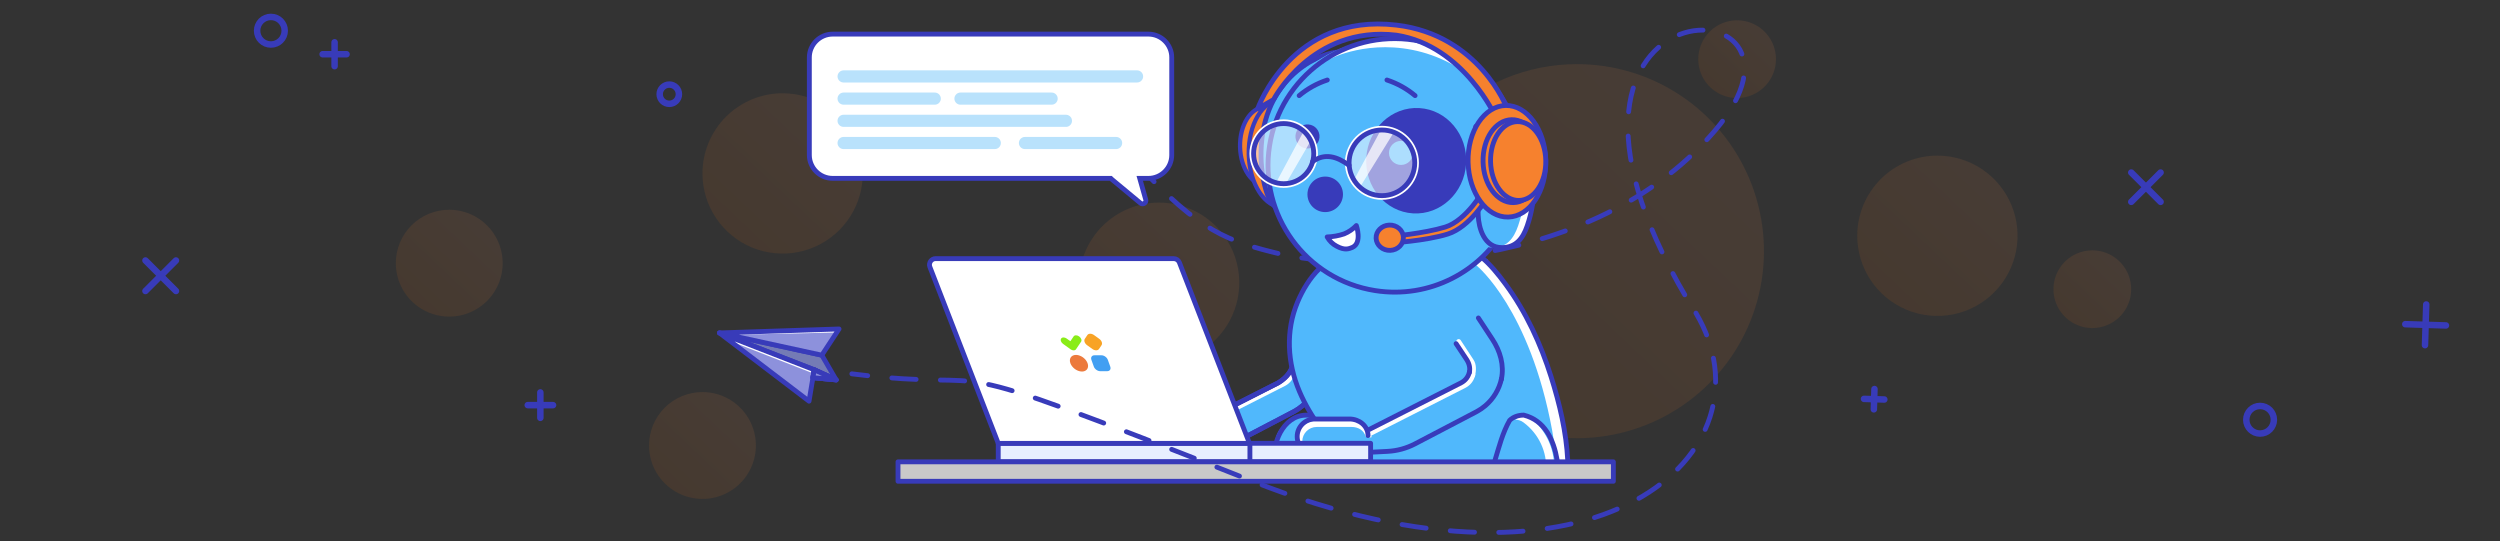 <svg width="739" height="160" viewBox="0 0 739 160" fill="none" xmlns="http://www.w3.org/2000/svg">
<rect x="0" y="0" width="739" height="160" fill="#333333" stroke="none"/>
<path opacity="0.1" d="M466.14 18.957C477.075 18.957 487.765 22.2 496.857 28.275C505.949 34.35 513.036 42.985 517.22 53.088C521.405 63.19 522.5 74.307 520.367 85.032C518.233 95.757 512.967 105.608 505.235 113.341C497.503 121.073 487.651 126.339 476.927 128.472C466.202 130.605 455.085 129.51 444.982 125.326C434.879 121.141 426.245 114.055 420.169 104.962C414.094 95.87 410.852 85.181 410.852 74.246C410.852 59.582 416.677 45.519 427.045 35.151C437.414 24.782 451.477 18.957 466.14 18.957Z" fill="url(#paint0_linear_12466_8244)"/>
<path opacity="0.1" d="M231.344 27.572C236.03 27.572 240.611 28.962 244.508 31.566C248.405 34.169 251.442 37.87 253.235 42.2C255.028 46.529 255.498 51.294 254.583 55.89C253.669 60.486 251.412 64.709 248.099 68.022C244.785 71.336 240.563 73.593 235.966 74.507C231.37 75.421 226.606 74.952 222.276 73.159C217.946 71.365 214.245 68.328 211.642 64.432C209.038 60.535 207.648 55.954 207.648 51.267C207.648 44.983 210.145 38.956 214.589 34.512C219.032 30.069 225.059 27.572 231.344 27.572Z" fill="url(#paint1_linear_12466_8244)"/>
<path opacity="0.1" d="M572.695 46C577.382 46 581.963 47.39 585.859 49.993C589.756 52.597 592.793 56.298 594.587 60.627C596.38 64.957 596.849 69.721 595.935 74.318C595.021 78.914 592.764 83.136 589.45 86.45C586.136 89.764 581.914 92.021 577.318 92.935C572.721 93.849 567.957 93.38 563.627 91.587C559.298 89.793 555.597 86.756 552.993 82.859C550.39 78.963 549 74.382 549 69.695C549 63.411 551.496 57.384 555.94 52.94C560.384 48.496 566.411 46 572.695 46Z" fill="url(#paint2_linear_12466_8244)"/>
<path opacity="0.1" d="M207.648 115.891C210.773 115.891 213.827 116.817 216.425 118.553C219.022 120.289 221.047 122.756 222.243 125.642C223.438 128.529 223.751 131.705 223.142 134.769C222.532 137.833 221.028 140.648 218.818 142.857C216.609 145.067 213.794 146.571 210.73 147.181C207.666 147.79 204.49 147.477 201.603 146.282C198.717 145.086 196.25 143.061 194.514 140.464C192.778 137.866 191.852 134.812 191.852 131.687C191.852 127.498 193.516 123.48 196.478 120.517C199.441 117.555 203.459 115.891 207.648 115.891Z" fill="url(#paint3_linear_12466_8244)"/>
<path opacity="0.1" d="M132.797 62C135.921 62 138.975 62.926 141.573 64.662C144.171 66.398 146.195 68.865 147.391 71.752C148.587 74.638 148.9 77.814 148.29 80.879C147.68 83.943 146.176 86.757 143.967 88.967C141.758 91.176 138.943 92.68 135.879 93.29C132.814 93.9 129.638 93.587 126.752 92.391C123.865 91.195 121.398 89.171 119.662 86.573C117.926 83.975 117 80.921 117 77.797C117 73.607 118.664 69.589 121.627 66.627C124.589 63.664 128.607 62 132.797 62Z" fill="url(#paint4_linear_12466_8244)"/>
<path opacity="0.1" d="M513.489 6C515.761 6 517.982 6.674 519.871 7.936C521.761 9.199 523.233 10.993 524.103 13.092C524.972 15.191 525.2 17.501 524.756 19.73C524.313 21.958 523.219 24.006 521.612 25.612C520.005 27.219 517.958 28.313 515.73 28.756C513.501 29.2 511.191 28.972 509.092 28.103C506.993 27.233 505.199 25.761 503.936 23.871C502.674 21.982 502 19.761 502 17.489C502 14.442 503.21 11.519 505.365 9.365C507.519 7.21 510.442 6 513.489 6Z" fill="url(#paint5_linear_12466_8244)"/>
<path opacity="0.1" d="M618.489 74C620.761 74 622.982 74.674 624.871 75.936C626.761 77.198 628.233 78.993 629.103 81.092C629.972 83.191 630.2 85.501 629.756 87.73C629.313 89.958 628.219 92.005 626.612 93.612C625.005 95.219 622.958 96.313 620.73 96.756C618.501 97.2 616.191 96.972 614.092 96.103C611.993 95.233 610.199 93.76 608.936 91.871C607.674 89.982 607 87.761 607 85.489C607 82.442 608.21 79.519 610.365 77.365C612.519 75.21 615.442 74 618.489 74Z" fill="url(#paint6_linear_12466_8244)"/>
<path opacity="0.1" d="M342.638 59.885C347.325 59.885 351.906 61.275 355.803 63.878C359.699 66.482 362.737 70.182 364.53 74.512C366.323 78.842 366.793 83.606 365.878 88.203C364.964 92.799 362.707 97.021 359.393 100.335C356.08 103.649 351.858 105.905 347.261 106.82C342.665 107.734 337.9 107.265 333.571 105.471C329.241 103.678 325.54 100.641 322.937 96.744C320.333 92.848 318.943 88.266 318.943 83.58C318.943 77.296 321.44 71.269 325.884 66.825C330.327 62.381 336.354 59.885 342.638 59.885Z" fill="url(#paint7_linear_12466_8244)"/>
<path d="M336.178 48.517C354.614 68.496 362.879 71.35 378.772 75.156C394.666 78.961 467.776 84.353 506.875 38.687C545.973 -6.979 438.532 -8.248 501.471 92.914" stroke="#383BBA" stroke-width="1.436" stroke-linecap="round" stroke-dasharray="7.18 7.18"/>
<path d="M375.041 55.809C379.638 55.712 383.243 50.104 383.091 43.283C382.94 36.463 379.09 31.012 374.493 31.109C369.895 31.206 366.291 36.814 366.442 43.635C366.593 50.456 370.443 55.906 375.041 55.809Z" fill="#F6812E"/>
<path d="M374.383 54.842C378.561 54.754 381.834 49.492 381.691 43.09C381.549 36.688 378.047 31.57 373.869 31.659C369.69 31.747 366.418 37.008 366.56 43.41C366.702 49.812 370.204 54.93 374.383 54.842Z" stroke="#383BBD" stroke-width="1.256"/>
<path d="M379.869 61.385C385.605 61.264 390.092 53.865 389.893 44.859C389.693 35.854 384.881 28.652 379.145 28.773C373.41 28.894 368.922 36.293 369.122 45.298C369.321 54.304 374.133 61.506 379.869 61.385Z" fill="#F6812E"/>
<path d="M379.322 61.289C384.754 61.174 389 53.973 388.805 45.205C388.611 36.437 384.049 29.422 378.617 29.536C373.185 29.651 368.939 36.852 369.133 45.62C369.328 54.389 373.889 61.404 379.322 61.289Z" stroke="#383BBD" stroke-width="1.256"/>
<path d="M389.799 111.927C389.121 115.068 387.442 117.856 385.048 119.905C384.26 120.578 383.393 121.174 382.461 121.675L364.239 131.205C361.718 132.523 358.942 133.282 356.1 133.426L340.342 134.235L346.566 129.049L377.891 113.142C383.451 109.726 382.326 105.168 382.63 103.756L389.799 111.927Z" fill="#50B8FC"/>
<path d="M348.25 129.313L379.575 113.406C380.852 112.725 381.718 111.567 382.026 110.154" stroke="white" stroke-width="1.436" stroke-linecap="round" stroke-linejoin="round"/>
<path d="M346.56 129.049L377.885 113.142C383.445 109.726 382.32 105.168 382.624 103.756" stroke="#383BBA" stroke-width="1.436" stroke-linecap="round" stroke-linejoin="round"/>
<path d="M389.799 111.927C389.121 115.068 387.442 117.856 385.048 119.905C384.26 120.578 383.393 121.174 382.461 121.674L364.239 131.205C361.718 132.523 358.942 133.282 356.101 133.426L340.342 134.235" stroke="#383BBA" stroke-width="1.436" stroke-linecap="round" stroke-linejoin="round"/>
<path d="M344.865 134.231H334.592C331.73 134.231 329.406 131.911 329.406 129.045C329.406 126.183 331.726 123.859 334.592 123.859H344.865C347.727 123.859 350.347 126.179 350.347 129.045L351.213 129.879C351.213 132.741 347.731 134.227 344.869 134.227L344.865 134.231Z" fill="#43A4F7"/>
<path d="M349.632 129.05C350.146 129.041 350.605 129.366 351.098 129.304C351.205 129.275 351.312 129.247 351.418 129.218C350.84 126.459 348.384 124.377 345.457 124.377H335.183C331.82 124.377 329.086 127.112 329.086 130.474C329.086 130.713 329.102 130.947 329.131 131.177C329.767 131.283 330.404 131.39 331.044 131.497C330.962 131.168 330.913 130.828 330.913 130.479C330.913 128.122 332.831 126.208 335.183 126.208H345.457C347.448 126.208 349.16 127.206 349.632 129.054V129.05Z" fill="white"/>
<path d="M348.696 132.54C347.748 133.578 346.385 134.231 344.865 134.231H334.592C331.73 134.231 329.406 131.911 329.406 129.045C329.406 126.183 331.726 123.859 334.592 123.859H344.865C347.727 123.859 350.347 125.888 350.347 128.754" stroke="#383BBA" stroke-width="1.436" stroke-linecap="round" stroke-linejoin="round"/>
<path d="M389.799 111.927C389.121 115.068 387.442 117.856 385.048 119.905C384.26 120.578 383.393 121.174 382.461 121.675L364.239 131.205C361.718 132.523 358.942 133.282 356.1 133.426L340.342 134.235L346.566 129.049L377.891 113.142C383.451 109.726 382.326 105.168 382.63 103.756L389.799 111.927Z" stroke="#383BBA" stroke-width="1.436" stroke-linecap="round" stroke-linejoin="round"/>
<path d="M377.471 139.328H463.476C463.57 135.793 463.225 131.781 462.297 126.735C455.489 89.818 439.418 77.126 439.418 77.126L439.525 77.011C439.624 76.912 439.722 76.806 439.821 76.707L390.093 79.61C387.925 80.119 382.636 90.06 380.998 100.526C379.758 108.455 384.344 117.447 387.276 122.805C386.672 122.005 382.23 123.692 382.033 124.308C379.466 125.117 375.508 127.811 376.9 136.811C377.048 137.755 377.241 138.581 377.471 139.332V139.328Z" fill="#50B8FC"/>
<path d="M436.491 78.498C436.688 78.654 452.217 91.428 458.811 127.184C459.649 131.725 459.998 135.728 459.973 139.329H463.053C463.069 135.527 462.704 131.327 461.837 126.621C454.997 89.556 439.073 76.618 438.396 76.08C437.727 75.554 436.766 75.669 436.236 76.335C435.711 77.004 435.826 77.965 436.491 78.494V78.498Z" fill="white"/>
<path d="M437.602 75.747C440.447 78.067 442.845 81.027 445.013 83.963C451.098 92.2 455.442 101.673 458.514 111.408C461.022 119.361 463.01 127.733 463.42 136.081" stroke="#383BBA" stroke-width="1.436" stroke-linecap="round" stroke-linejoin="round"/>
<path d="M457.021 139.231C457.021 139.264 457.017 139.297 457.013 139.33H459.394C459.784 133.101 457.115 127.167 452.237 123.308C451.761 123.776 450.537 122.852 449.646 122.803C448.846 122.762 448.566 123.981 447.762 124.059C448.669 124.026 449.568 124.289 450.332 124.86C454.882 128.223 457.378 133.606 457.017 139.235L457.021 139.231Z" fill="white"/>
<path d="M441.935 135.991C443.13 132.07 444.169 127.906 446.251 124.264C447.294 123.221 448.854 122.704 450.414 122.704C456.66 124.264 459.263 129.992 460.289 135.95" stroke="#383BBA" stroke-width="1.436" stroke-linecap="round" stroke-linejoin="round"/>
<path d="M387.276 122.803C380.156 121.822 376.148 129.985 376.785 135.935" stroke="#383BBA" stroke-width="1.436" stroke-linecap="round" stroke-linejoin="round"/>
<path d="M400.586 52.745C400.871 52.745 401.103 52.51 401.103 52.22C401.103 51.93 400.871 51.694 400.586 51.694C400.3 51.694 400.068 51.93 400.068 52.22C400.068 52.51 400.3 52.745 400.586 52.745Z" fill="white"/>
<path d="M398.493 52.065C399.194 52.065 399.762 51.493 399.762 50.788C399.762 50.083 399.194 49.511 398.493 49.511C397.793 49.511 397.225 50.083 397.225 50.788C397.225 51.493 397.793 52.065 398.493 52.065Z" fill="white"/>
<path d="M433.537 52.147C433.823 52.147 434.054 51.911 434.054 51.621C434.054 51.331 433.823 51.096 433.537 51.096C433.251 51.096 433.02 51.331 433.02 51.621C433.02 51.911 433.251 52.147 433.537 52.147Z" fill="white"/>
<path d="M431.445 51.466C432.145 51.466 432.713 50.894 432.713 50.189C432.713 49.484 432.145 48.912 431.445 48.912C430.744 48.912 430.176 49.484 430.176 50.189C430.176 50.894 430.744 51.466 431.445 51.466Z" fill="white"/>
<path d="M396.081 15.412C391.515 15.116 374.261 21.628 372.841 42.967C372.541 47.492 372.985 51.882 374.155 56C375.259 59.892 377.181 62.545 381.217 62.816C386.522 63.173 388.44 57.388 388.78 53.672C388.78 53.672 390.127 34.406 392.024 28.173C393.005 24.95 397.551 15.506 396.081 15.412Z" fill="#50B8FC"/>
<path d="M396.081 15.412C391.515 15.116 374.261 21.628 372.841 42.967C372.541 47.492 372.985 51.882 374.155 56C375.259 59.892 377.181 62.545 381.217 62.816C386.522 63.173 388.44 57.388 388.78 53.672C388.78 53.672 390.127 34.406 392.024 28.173C393.005 24.95 397.551 15.506 396.081 15.412Z" stroke="#383BBA" stroke-width="1.436" stroke-linecap="round" stroke-linejoin="round"/>
<path d="M448.925 54.505C451.113 40.512 445.422 27.134 435.186 18.976C431.478 17.034 427.463 13.691 423.102 13.01C397.222 6.317 373.752 22.375 374.828 48.059C373.879 54.127 377.201 60.541 378.802 66.059C384.05 76.427 393.953 84.188 406.21 86.105C426.576 89.291 445.702 75.142 448.925 54.505Z" fill="#50B8FC"/>
<path d="M393.082 17.457C393.082 17.457 404.85 11.204 420.301 15.408C435.756 19.609 445.976 32.822 445.976 32.822L447.52 36.784L443.504 28.174C443.504 28.174 435.436 15.77 424.966 13.626C414.491 11.487 410.098 10.333 403.425 12.247C396.753 14.16 393.078 17.461 393.078 17.461L393.082 17.457Z" fill="white"/>
<path d="M433.376 48.408C433.898 39.815 427.722 32.444 419.576 31.947C411.429 31.451 404.404 38.016 403.878 46.614C403.357 55.208 409.536 62.578 417.679 63.075C425.825 63.572 432.85 57.006 433.376 48.408Z" fill="#383BBA"/>
<path d="M449.306 54.669C448.624 59.029 447.216 63.094 445.224 66.761C441.549 73.528 435.891 78.939 429.141 82.347C422.391 85.755 414.544 87.156 406.504 85.899C386.06 82.705 372.079 63.538 375.278 43.098C378.472 22.654 397.639 8.673 418.079 11.872C438.523 15.07 452.504 34.233 449.306 54.673V54.669Z" stroke="#383BBA" stroke-width="1.436" stroke-linecap="round" stroke-linejoin="round"/>
<path d="M444.384 31.212C446.347 34.02 448.667 37.104 450.363 40.8C452.247 44.914 453.405 49.693 453.483 53.75C453.569 58.303 452.851 62.681 451.455 66.746C450.137 70.589 448.067 73.143 444.015 73.192C438.689 73.258 437.088 67.353 436.952 63.604L436.246 37.383C440.028 32.444 444.384 31.212 444.384 31.212Z" fill="white"/>
<path d="M444.381 31.114C446.343 33.923 445.974 37.105 447.665 40.8C449.55 44.915 450.708 49.694 450.786 53.751C450.872 58.304 450.154 62.681 448.758 66.746C447.439 70.59 445.37 73.144 441.317 73.193C435.992 73.258 434.391 67.354 434.255 63.605L433.549 37.384C437.33 32.445 444.376 31.114 444.376 31.114H444.381Z" fill="#50B8FC"/>
<path d="M445.185 30.949C445.83 31.742 446.363 32.452 446.692 32.932C450.761 38.923 453.335 46.043 453.483 53.75C453.569 58.304 452.851 62.681 451.455 66.746C450.137 70.589 448.067 73.143 444.015 73.192C438.689 73.258 437.088 67.353 436.952 63.604L436.246 37.383" stroke="#383BBA" stroke-width="1.436" stroke-linecap="round" stroke-linejoin="round"/>
<path d="M386.189 43.884C388.147 44.052 389.872 42.603 390.04 40.644C390.208 38.685 388.759 36.961 386.8 36.793C384.842 36.624 383.117 38.074 382.949 40.032C382.78 41.991 384.23 43.715 386.189 43.884Z" fill="#383BBA"/>
<path d="M414.167 48.76C416.134 48.744 417.71 47.134 417.694 45.172C417.678 43.205 416.072 41.628 414.105 41.645C412.139 41.661 410.562 43.271 410.578 45.233C410.595 47.2 412.204 48.777 414.167 48.76Z" fill="#50B8FC"/>
<path d="M392.352 23.652C389.215 24.683 386.419 26.272 384.033 28.267" stroke="#383BBA" stroke-width="1.436" stroke-linecap="round" stroke-linejoin="round"/>
<path d="M409.98 23.652C413.117 24.683 415.914 26.272 418.299 28.267" stroke="#383BBA" stroke-width="1.436" stroke-linecap="round" stroke-linejoin="round"/>
<path d="M400.938 66.671C399.918 67.736 398.687 68.576 397.322 69.137C395.705 69.683 394.015 69.987 392.308 70.039C392.95 71.204 393.922 72.153 395.102 72.767C397.637 74.153 398.83 73.493 399.786 73.12C402.719 71.756 400.938 66.671 400.938 66.671Z" fill="white" stroke="#383BBD" stroke-width="1.436" stroke-linecap="round" stroke-linejoin="round"/>
<path d="M390.053 79.381C387.22 82.111 385.064 85.692 383.557 89.289C379.981 97.825 380.531 107.261 384.112 115.707C387.392 123.451 392.779 130.176 398.733 136.04" stroke="#383BBA" stroke-width="1.436" stroke-linecap="round" stroke-linejoin="round"/>
<path opacity="0.53" d="M408.492 57.837C413.853 57.837 418.198 53.491 418.198 48.13C418.198 42.77 413.853 38.424 408.492 38.424C403.131 38.424 398.785 42.77 398.785 48.13C398.785 53.491 403.131 57.837 408.492 57.837Z" fill="white"/>
<path d="M408.493 38.423C413.855 38.423 418.2 42.767 418.2 48.13C418.2 53.492 413.855 57.837 408.493 57.837C403.131 57.837 398.786 53.492 398.786 48.13C398.786 42.767 403.131 38.423 408.493 38.423ZM408.493 37.191C402.461 37.191 397.555 42.098 397.555 48.13C397.555 54.162 402.461 59.068 408.493 59.068C414.525 59.068 419.431 54.162 419.431 48.13C419.431 42.098 414.525 37.191 408.493 37.191Z" fill="white"/>
<path opacity="0.73" d="M408.616 37.589L400.441 52.818L401.981 55.372L412.127 38.936L408.616 37.589Z" fill="white"/>
<path d="M408.492 57.837C413.853 57.837 418.198 53.491 418.198 48.13C418.198 42.77 413.853 38.424 408.492 38.424C403.131 38.424 398.785 42.77 398.785 48.13C398.785 53.491 403.131 57.837 408.492 57.837Z" stroke="#383BB9" stroke-width="1.436" stroke-miterlimit="10" stroke-linecap="round"/>
<path opacity="0.53" d="M379.454 54.303C384.363 54.303 388.343 50.322 388.343 45.413C388.343 40.503 384.363 36.523 379.454 36.523C374.544 36.523 370.564 40.503 370.564 45.413C370.564 50.322 374.544 54.303 379.454 54.303Z" fill="white"/>
<path opacity="0.73" d="M385.433 38.674L377.258 53.907L379.631 55.11L387.769 41.092L385.433 38.674Z" fill="white"/>
<path d="M379.455 36.523C384.366 36.523 388.345 40.502 388.345 45.412C388.345 50.323 384.366 54.302 379.455 54.302C374.544 54.302 370.566 50.323 370.566 45.412C370.566 40.502 374.544 36.523 379.455 36.523ZM379.455 35.291C373.875 35.291 369.334 39.832 369.334 45.412C369.334 50.992 373.875 55.534 379.455 55.534C385.035 55.534 389.577 50.992 389.577 45.412C389.577 39.832 385.035 35.291 379.455 35.291Z" fill="white"/>
<path d="M379.454 54.303C384.363 54.303 388.343 50.322 388.343 45.413C388.343 40.503 384.363 36.523 379.454 36.523C374.544 36.523 370.564 40.503 370.564 45.413C370.564 50.322 374.544 54.303 379.454 54.303Z" stroke="#383BB9" stroke-width="1.436" stroke-miterlimit="10" stroke-linecap="round"/>
<path d="M388.027 47.763C391.612 45.148 395.2 46.248 398.785 48.864" stroke="#383BB9" stroke-width="1.436" stroke-miterlimit="10" stroke-linecap="round"/>
<path d="M391.732 62.697C394.632 62.697 396.984 60.346 396.984 57.446C396.984 54.546 394.632 52.194 391.732 52.194C388.832 52.194 386.48 54.546 386.48 57.446C386.48 60.346 388.832 62.697 391.732 62.697Z" fill="#383BBA"/>
<path d="M443.637 112.024C443.772 111.453 443.908 110.882 444.051 110.311C444.133 108.295 444.93 107.092 441.12 100.247L437.633 95.016C435.757 92.306 431.766 92.253 429.82 94.918C428.637 96.54 428.588 98.728 429.701 100.399L433.445 106.14C434.262 107.326 434.505 109.002 434.575 110.406C434.636 111.679 436.102 113.933 438.229 114.372C440.389 114.816 442.717 113.744 443.637 112.024Z" fill="#50B8FC"/>
<path d="M436.327 118.586C437.259 116.32 437.719 113.848 438.331 111.458C437.497 110.493 435.97 110.021 434.504 109.918C430.579 109.643 429.614 111.437 429.462 111.713C429.043 112.464 428.37 113.289 427.228 113.835L408.012 124.392C405.561 125.739 404.563 128.728 405.786 131.072C407.01 133.417 409.987 134.222 412.438 132.875L431.654 122.318C432.623 121.785 433.531 121.156 434.36 120.454C434.619 120.233 435.436 119.6 436.335 118.582L436.327 118.586Z" fill="#50B8FC"/>
<path d="M435.331 110.949C435.635 109.536 435.774 107.927 434.937 106.683L431.184 100.959" stroke="white" stroke-width="1.436" stroke-linecap="round" stroke-linejoin="round"/>
<path d="M401.594 129.881L432.918 113.975C434.195 113.293 435.062 112.135 435.37 110.723" stroke="white" stroke-width="1.436" stroke-linecap="round" stroke-linejoin="round"/>
<path d="M434.341 110.114C434.645 108.702 434.284 107.384 433.446 106.14L430.416 101.582" stroke="#383BBA" stroke-width="1.436" stroke-linecap="round" stroke-linejoin="round"/>
<path d="M437.01 93.99L441.12 100.248C443.456 103.758 444.696 107.975 443.797 112.151" stroke="#383BBA" stroke-width="1.436" stroke-linecap="round" stroke-linejoin="round"/>
<path d="M400.605 129.048L431.93 113.142C433.207 112.46 434.074 111.302 434.381 109.89" stroke="#383BBA" stroke-width="1.436" stroke-linecap="round" stroke-linejoin="round"/>
<path d="M443.842 111.926C443.164 115.067 441.485 117.855 439.091 119.904C438.303 120.577 437.436 121.173 436.504 121.673L418.282 131.204C415.761 132.522 412.985 133.281 410.144 133.425L394.385 134.234" stroke="#383BBA" stroke-width="1.436" stroke-linecap="round" stroke-linejoin="round"/>
<path d="M398.906 134.229H388.633C385.771 134.229 383.447 131.909 383.447 129.043C383.447 126.181 385.767 123.857 388.633 123.857H398.906C401.768 123.857 404.388 126.177 404.388 129.043L405.254 129.877C405.254 132.739 401.772 134.225 398.91 134.225L398.906 134.229Z" fill="#50B8FC"/>
<path d="M403.677 129.048C404.191 129.039 404.65 129.364 405.143 129.302C405.25 129.273 405.357 129.245 405.463 129.216C404.884 126.457 402.429 124.375 399.501 124.375H389.228C385.865 124.375 383.131 127.11 383.131 130.472C383.131 130.711 383.147 130.945 383.176 131.175C383.812 131.281 384.449 131.388 385.089 131.495C385.007 131.166 384.958 130.826 384.958 130.477C384.958 128.12 386.875 126.206 389.228 126.206H399.501C401.493 126.206 403.205 127.204 403.677 129.052V129.048Z" fill="white"/>
<path d="M402.737 132.538C401.789 133.576 400.426 134.229 398.906 134.229H388.633C385.771 134.229 383.447 131.909 383.447 129.043C383.447 126.181 385.767 123.857 388.633 123.857H398.906C401.768 123.857 404.388 125.886 404.388 128.752" stroke="#383BBA" stroke-width="1.436" stroke-linecap="round" stroke-linejoin="round"/>
<path d="M405.154 131.039H295.08V136.504H405.154V131.039Z" fill="#E7EFFF" stroke="#383BB9" stroke-width="1.436" stroke-linecap="round" stroke-linejoin="round"/>
<path d="M369.355 131.064H295.089L274.879 78.934C274.415 77.735 275.298 76.445 276.583 76.445H346.927C347.683 76.445 348.36 76.909 348.631 77.611L369.355 131.064Z" fill="white" stroke="#383BB9" stroke-width="1.436" stroke-linecap="round" stroke-linejoin="round"/>
<path d="M369.473 131.498V136.503" stroke="#383BB9" stroke-width="1.436" stroke-linecap="round" stroke-linejoin="round"/>
<path d="M320.675 100.153L321.423 99.045C321.591 98.79 321.891 98.65 322.265 98.65C322.638 98.65 323.036 98.79 323.39 99.045L324.929 100.153C325.282 100.408 325.549 100.744 325.677 101.102C325.804 101.459 325.779 101.8 325.611 102.05L324.864 103.159C324.695 103.413 324.396 103.553 324.022 103.553C323.648 103.553 323.25 103.413 322.897 103.159L321.357 102.05C321.004 101.796 320.737 101.459 320.61 101.102C320.482 100.744 320.507 100.404 320.675 100.153Z" fill="url(#paint8_linear_12466_8244)"/>
<path d="M317.381 103.566C317.134 103.566 316.867 103.492 316.617 103.349C316.555 103.312 316.498 103.279 316.44 103.238L314.244 101.657C313.952 101.443 313.726 101.16 313.619 100.864C313.513 100.565 313.529 100.281 313.677 100.076C313.816 99.871 314.071 99.748 314.375 99.748C314.679 99.748 315.015 99.862 315.307 100.076L316.407 100.869L317.364 99.444C317.504 99.238 317.758 99.115 318.062 99.115C318.366 99.115 318.703 99.23 318.994 99.444C319.286 99.657 319.512 99.941 319.618 100.236C319.725 100.536 319.709 100.819 319.561 101.025L318.087 103.217C318.087 103.217 318.079 103.234 318.074 103.238C318.005 103.344 317.906 103.427 317.787 103.48C317.668 103.537 317.524 103.566 317.372 103.566H317.385H317.381Z" fill="url(#paint9_linear_12466_8244)"/>
<path d="M318.06 104.912C318.561 104.912 319.103 105.06 319.621 105.327C320.134 105.594 320.598 105.98 320.951 106.427C321.304 106.879 321.53 107.372 321.608 107.848C321.678 108.324 321.596 108.764 321.366 109.104C321.136 109.449 320.762 109.679 320.306 109.778C319.851 109.872 319.321 109.823 318.787 109.638C318.253 109.449 317.744 109.137 317.325 108.735C316.903 108.332 316.582 107.856 316.406 107.372C316.172 106.719 316.213 106.095 316.521 105.635C316.829 105.175 317.383 104.912 318.056 104.912H318.06Z" fill="url(#paint10_linear_12466_8244)"/>
<path d="M323.523 105.023H325.601C325.966 105.023 326.373 105.163 326.726 105.418C327.079 105.672 327.346 106.009 327.473 106.366L328.196 108.378C328.323 108.731 328.298 109.076 328.13 109.327C327.962 109.577 327.662 109.721 327.288 109.721H325.211C324.845 109.721 324.439 109.581 324.086 109.327C323.732 109.072 323.466 108.735 323.338 108.378L322.616 106.366C322.488 106.013 322.513 105.668 322.681 105.418C322.85 105.163 323.149 105.023 323.523 105.023Z" fill="url(#paint11_linear_12466_8244)"/>
<path d="M476.911 136.515H265.451V142.263H476.911V136.515Z" fill="#C9C9C9" stroke="#383BB9" stroke-width="1.436" stroke-linecap="round" stroke-linejoin="round"/>
<path d="M438.724 56.014C438.724 56.014 433.514 65.19 427.21 67.118C420.907 69.046 411.037 69.913 411.037 69.913L410.806 71.858C410.806 71.858 421.374 71.25 427.964 69.18C434.554 67.109 439.505 58.639 439.505 58.639L438.724 56.014Z" fill="#F6812E" stroke="#383BBD" stroke-width="1.436" stroke-linejoin="round"/>
<path d="M410.956 74.04C413.172 73.954 414.902 72.196 414.819 70.113C414.737 68.03 412.873 66.41 410.657 66.496C408.441 66.582 406.711 68.34 406.794 70.423C406.876 72.506 408.74 74.126 410.956 74.04Z" fill="#F6812E"/>
<path d="M410.955 74.01C413.183 73.924 414.923 72.18 414.841 70.114C414.759 68.047 412.887 66.442 410.659 66.529C408.431 66.615 406.691 68.359 406.773 70.425C406.855 72.492 408.727 74.097 410.955 74.01Z" stroke="#383BBD" stroke-width="1.436"/>
<path d="M376.454 29.444C376.454 29.444 387.85 7.409 412.793 10.397C432.823 13.53 442.254 34.831 442.254 34.831L445.397 31.849C445.397 31.849 437.204 10.296 412.792 7.419C381.707 3.755 371.777 32.123 371.777 32.123L376.454 29.444Z" fill="#F6812E" stroke="#383BBD" stroke-width="1.436" stroke-linejoin="round"/>
<path d="M445.809 64.023C452.245 63.887 457.3 56.458 457.1 47.429C456.9 38.4 451.52 31.191 445.085 31.326C438.649 31.462 433.594 38.892 433.794 47.92C433.994 56.949 439.374 64.159 445.809 64.023Z" fill="#F6812E"/>
<path d="M445.811 64.166C452.152 64.032 457.129 56.54 456.927 47.431C456.725 38.323 451.421 31.047 445.08 31.181C438.74 31.314 433.763 38.807 433.965 47.916C434.167 57.024 439.471 64.3 445.811 64.166Z" stroke="#383BBD" stroke-width="1.436"/>
<path d="M447.61 59.961C452.589 59.856 456.503 54.252 456.352 47.443C456.202 40.634 452.043 35.2 447.063 35.305C442.084 35.41 438.169 41.015 438.32 47.823C438.471 54.632 442.63 60.066 447.61 59.961Z" fill="#F6812E"/>
<path d="M447.378 59.894C452.19 59.792 455.969 54.223 455.819 47.454C455.669 40.686 451.646 35.281 446.834 35.383C442.022 35.484 438.243 41.053 438.393 47.822C438.543 54.59 442.565 59.995 447.378 59.894Z" stroke="#383BBD" stroke-width="1.436"/>
<path d="M448.958 59.02C453.516 58.924 457.098 53.734 456.958 47.429C456.818 41.124 453.01 36.091 448.452 36.187C443.894 36.283 440.313 41.472 440.452 47.778C440.592 54.083 444.4 59.116 448.958 59.02Z" fill="#F6812E"/>
<path d="M449.029 59.251C453.535 59.156 457.073 53.863 456.931 47.429C456.788 40.995 453.019 35.856 448.512 35.951C444.005 36.046 440.467 41.339 440.61 47.773C440.752 54.207 444.522 59.346 449.029 59.251Z" stroke="#383BBD" stroke-width="1.436"/>
<path d="M337.717 60.264C337.496 60.264 337.288 60.184 337.099 60.027L328.7 53.052C328.682 53.036 328.663 53.02 328.644 53.001L328.358 52.727H327.961H246.143C242.338 52.727 239.242 49.636 239.242 45.838V16.973C239.242 13.174 242.338 10.084 246.143 10.084H339.462C343.267 10.084 346.363 13.174 346.363 16.973V45.838C346.363 49.636 343.267 52.727 339.462 52.727H338.206H336.904L337.258 53.978L338.678 59.003C338.79 59.397 338.66 59.681 338.532 59.85C338.339 60.105 338.027 60.264 337.717 60.264Z" fill="white" stroke="#383BBA" stroke-width="1.436"/>
<path opacity="0.4" d="M249.369 22.593H336.117" stroke="#50B8F9" stroke-width="3.59" stroke-linecap="round"/>
<path opacity="0.4" d="M249.369 29.153H276.313" stroke="#50B8F9" stroke-width="3.59" stroke-linecap="round"/>
<path opacity="0.4" d="M283.918 29.153H310.862" stroke="#50B8F9" stroke-width="3.59" stroke-linecap="round"/>
<path opacity="0.4" d="M302.979 42.274H329.923" stroke="#50B8F9" stroke-width="3.59" stroke-linecap="round"/>
<path opacity="0.4" d="M249.369 35.714H315.087" stroke="#50B8F9" stroke-width="3.59" stroke-linecap="round"/>
<path opacity="0.4" d="M249.369 42.274H294.057" stroke="#50B8F9" stroke-width="3.59" stroke-linecap="round"/>
<path d="M240.304 111.629L247.169 112.294L240.691 109.308L240.304 111.629Z" fill="#43A5F8"/>
<path d="M242.929 104.991L247.169 112.295L240.69 109.308L212.676 98.413L242.929 104.991Z" fill="#747BB5" stroke="#383BB9" stroke-width="1.436" stroke-linecap="round" stroke-linejoin="round"/>
<path d="M212.679 98.412L217.841 99.535L242.929 104.991L247.15 98.57L248.019 97.246L212.679 98.412Z" fill="white"/>
<path d="M215.399 99.004L242.927 104.991L247.336 98.282L215.399 99.004Z" fill="#8D91DC"/>
<path d="M212.68 98.414L215.852 100.833L239.152 118.584L240.506 110.421L240.691 109.309L212.68 98.414Z" fill="white"/>
<path d="M215.85 100.832L239.15 118.583L240.503 110.421L215.85 100.832Z" fill="#8D91DC"/>
<path d="M240.304 111.629L247.169 112.294L240.691 109.308L240.304 111.629Z" stroke="#383BB9" stroke-width="1.436" stroke-linecap="round" stroke-linejoin="round"/>
<path d="M240.302 111.629L247.167 112.294L240.689 109.308L240.302 111.629Z" stroke="#383BB9" stroke-width="1.436" stroke-linecap="round" stroke-linejoin="round"/>
<path d="M248.019 97.246L212.675 98.413L242.929 104.991L248.019 97.246Z" stroke="#383BB9" stroke-width="1.436" stroke-linecap="round" stroke-linejoin="round"/>
<path d="M212.674 98.414L239.15 118.587L240.689 109.309L212.674 98.414Z" stroke="#383BB9" stroke-width="1.436" stroke-linecap="round" stroke-linejoin="round"/>
<path d="M240.302 111.629L247.167 112.294L240.689 109.308L240.302 111.629Z" fill="#8D91DC" stroke="#383BB9" stroke-width="1.436" stroke-linecap="round" stroke-linejoin="round"/>
<path d="M501.324 92.555C525.493 133.26 472.965 182.954 370.244 142.249C267.523 101.545 301.279 116.629 251.807 110.506" stroke="#383BBA" stroke-width="1.436" stroke-linecap="round" stroke-dasharray="7.18 7.18"/>
<path d="M723.025 96.2L711 95.827" stroke="#383BB9" stroke-width="1.916" stroke-linecap="round" stroke-linejoin="round"/>
<path d="M716.828 102.029L717.197 90" stroke="#383BB9" stroke-width="1.916" stroke-linecap="round" stroke-linejoin="round"/>
<path d="M557.001 118.092L551 117.908" stroke="#383BB9" stroke-width="1.916" stroke-linecap="round" stroke-linejoin="round"/>
<path d="M553.908 121.001L554.092 115" stroke="#383BB9" stroke-width="1.916" stroke-linecap="round" stroke-linejoin="round"/>
<path d="M638.67 51L630 59.67" stroke="#383BB9" stroke-width="1.916" stroke-linecap="round" stroke-linejoin="round"/>
<path d="M638.67 59.67L630 51" stroke="#383BB9" stroke-width="1.916" stroke-linecap="round" stroke-linejoin="round"/>
<path d="M102.442 16.029H95.371" stroke="#383BB9" stroke-width="1.916" stroke-linecap="round" stroke-linejoin="round"/>
<path d="M98.906 19.565V12.498" stroke="#383BB9" stroke-width="1.916" stroke-linecap="round" stroke-linejoin="round"/>
<path d="M197.845 30.691C199.417 30.691 200.691 29.417 200.691 27.846C200.691 26.274 199.417 25 197.845 25C196.274 25 195 26.274 195 27.846C195 29.417 196.274 30.691 197.845 30.691Z" stroke="#383BB9" stroke-width="1.916" stroke-linecap="round" stroke-linejoin="round"/>
<path d="M52.019 77L43 86.022" stroke="#383BB9" stroke-width="1.916" stroke-linecap="round" stroke-linejoin="round"/>
<path d="M52.019 86.022L43 77" stroke="#383BB9" stroke-width="1.916" stroke-linecap="round" stroke-linejoin="round"/>
<path d="M163.482 119.756H156" stroke="#383BB9" stroke-width="1.916" stroke-linecap="round" stroke-linejoin="round"/>
<path d="M159.727 123.513V116" stroke="#383BB9" stroke-width="1.916" stroke-linecap="round" stroke-linejoin="round"/>
<path d="M80.08 13.16C82.334 13.16 84.16 11.334 84.16 9.08C84.16 6.827 82.334 5 80.08 5C77.827 5 76 6.827 76 9.08C76 11.334 77.827 13.16 80.08 13.16Z" stroke="#383BB9" stroke-width="1.916" stroke-linecap="round" stroke-linejoin="round"/>
<path d="M668.08 128.16C670.333 128.16 672.16 126.333 672.16 124.08C672.16 121.827 670.333 120 668.08 120C665.827 120 664 121.827 664 124.08C664 126.333 665.827 128.16 668.08 128.16Z" stroke="#383BB9" stroke-width="1.916" stroke-linecap="round" stroke-linejoin="round"/>
<defs>
<linearGradient id="paint0_linear_12466_8244" x1="510.261" y1="30.346" x2="416.491" y2="129.534" gradientUnits="userSpaceOnUse">
<stop stop-color="#F9924D"/>
<stop offset="1" stop-color="#F16A03"/>
</linearGradient>
<linearGradient id="paint1_linear_12466_8244" x1="250.252" y1="32.453" x2="210.065" y2="74.963" gradientUnits="userSpaceOnUse">
<stop stop-color="#F9924D"/>
<stop offset="1" stop-color="#F16A03"/>
</linearGradient>
<linearGradient id="paint2_linear_12466_8244" x1="591.604" y1="50.881" x2="551.417" y2="93.39" gradientUnits="userSpaceOnUse">
<stop stop-color="#F9924D"/>
<stop offset="1" stop-color="#F16A03"/>
</linearGradient>
<linearGradient id="paint3_linear_12466_8244" x1="220.254" y1="119.145" x2="193.463" y2="147.484" gradientUnits="userSpaceOnUse">
<stop stop-color="#F9924D"/>
<stop offset="1" stop-color="#F16A03"/>
</linearGradient>
<linearGradient id="paint4_linear_12466_8244" x1="145.403" y1="65.254" x2="118.611" y2="93.594" gradientUnits="userSpaceOnUse">
<stop stop-color="#F9924D"/>
<stop offset="1" stop-color="#F16A03"/>
</linearGradient>
<linearGradient id="paint5_linear_12466_8244" x1="522.656" y1="8.367" x2="503.172" y2="28.977" gradientUnits="userSpaceOnUse">
<stop stop-color="#F9924D"/>
<stop offset="1" stop-color="#F16A03"/>
</linearGradient>
<linearGradient id="paint6_linear_12466_8244" x1="627.656" y1="76.367" x2="608.172" y2="96.977" gradientUnits="userSpaceOnUse">
<stop stop-color="#F9924D"/>
<stop offset="1" stop-color="#F16A03"/>
</linearGradient>
<linearGradient id="paint7_linear_12466_8244" x1="361.547" y1="64.766" x2="321.36" y2="107.275" gradientUnits="userSpaceOnUse">
<stop stop-color="#F9924D"/>
<stop offset="1" stop-color="#F16A03"/>
</linearGradient>
<linearGradient id="paint8_linear_12466_8244" x1="12.941" y1="103.301" x2="18.114" y2="98.206" gradientUnits="userSpaceOnUse">
<stop stop-color="#EA009F"/>
<stop offset="1" stop-color="#F8A325"/>
</linearGradient>
<linearGradient id="paint9_linear_12466_8244" x1="11.703" y1="97.82" x2="5.973" y2="105.41" gradientUnits="userSpaceOnUse">
<stop stop-color="#89EC17"/>
<stop offset="0.23" stop-color="#2AC359"/>
<stop offset="0.65" stop-color="#157F73"/>
<stop offset="1" stop-color="#137479"/>
</linearGradient>
<linearGradient id="paint10_linear_12466_8244" x1="11.07" y1="105.371" x2="6.988" y2="110.048" gradientUnits="userSpaceOnUse">
<stop stop-color="#EC7A3D"/>
<stop offset="1" stop-color="#E2540A"/>
</linearGradient>
<linearGradient id="paint11_linear_12466_8244" x1="17.719" y1="105.454" x2="13.42" y2="109.801" gradientUnits="userSpaceOnUse">
<stop stop-color="#429FF2"/>
<stop offset="1" stop-color="#1180F9"/>
</linearGradient>
</defs>
</svg>
